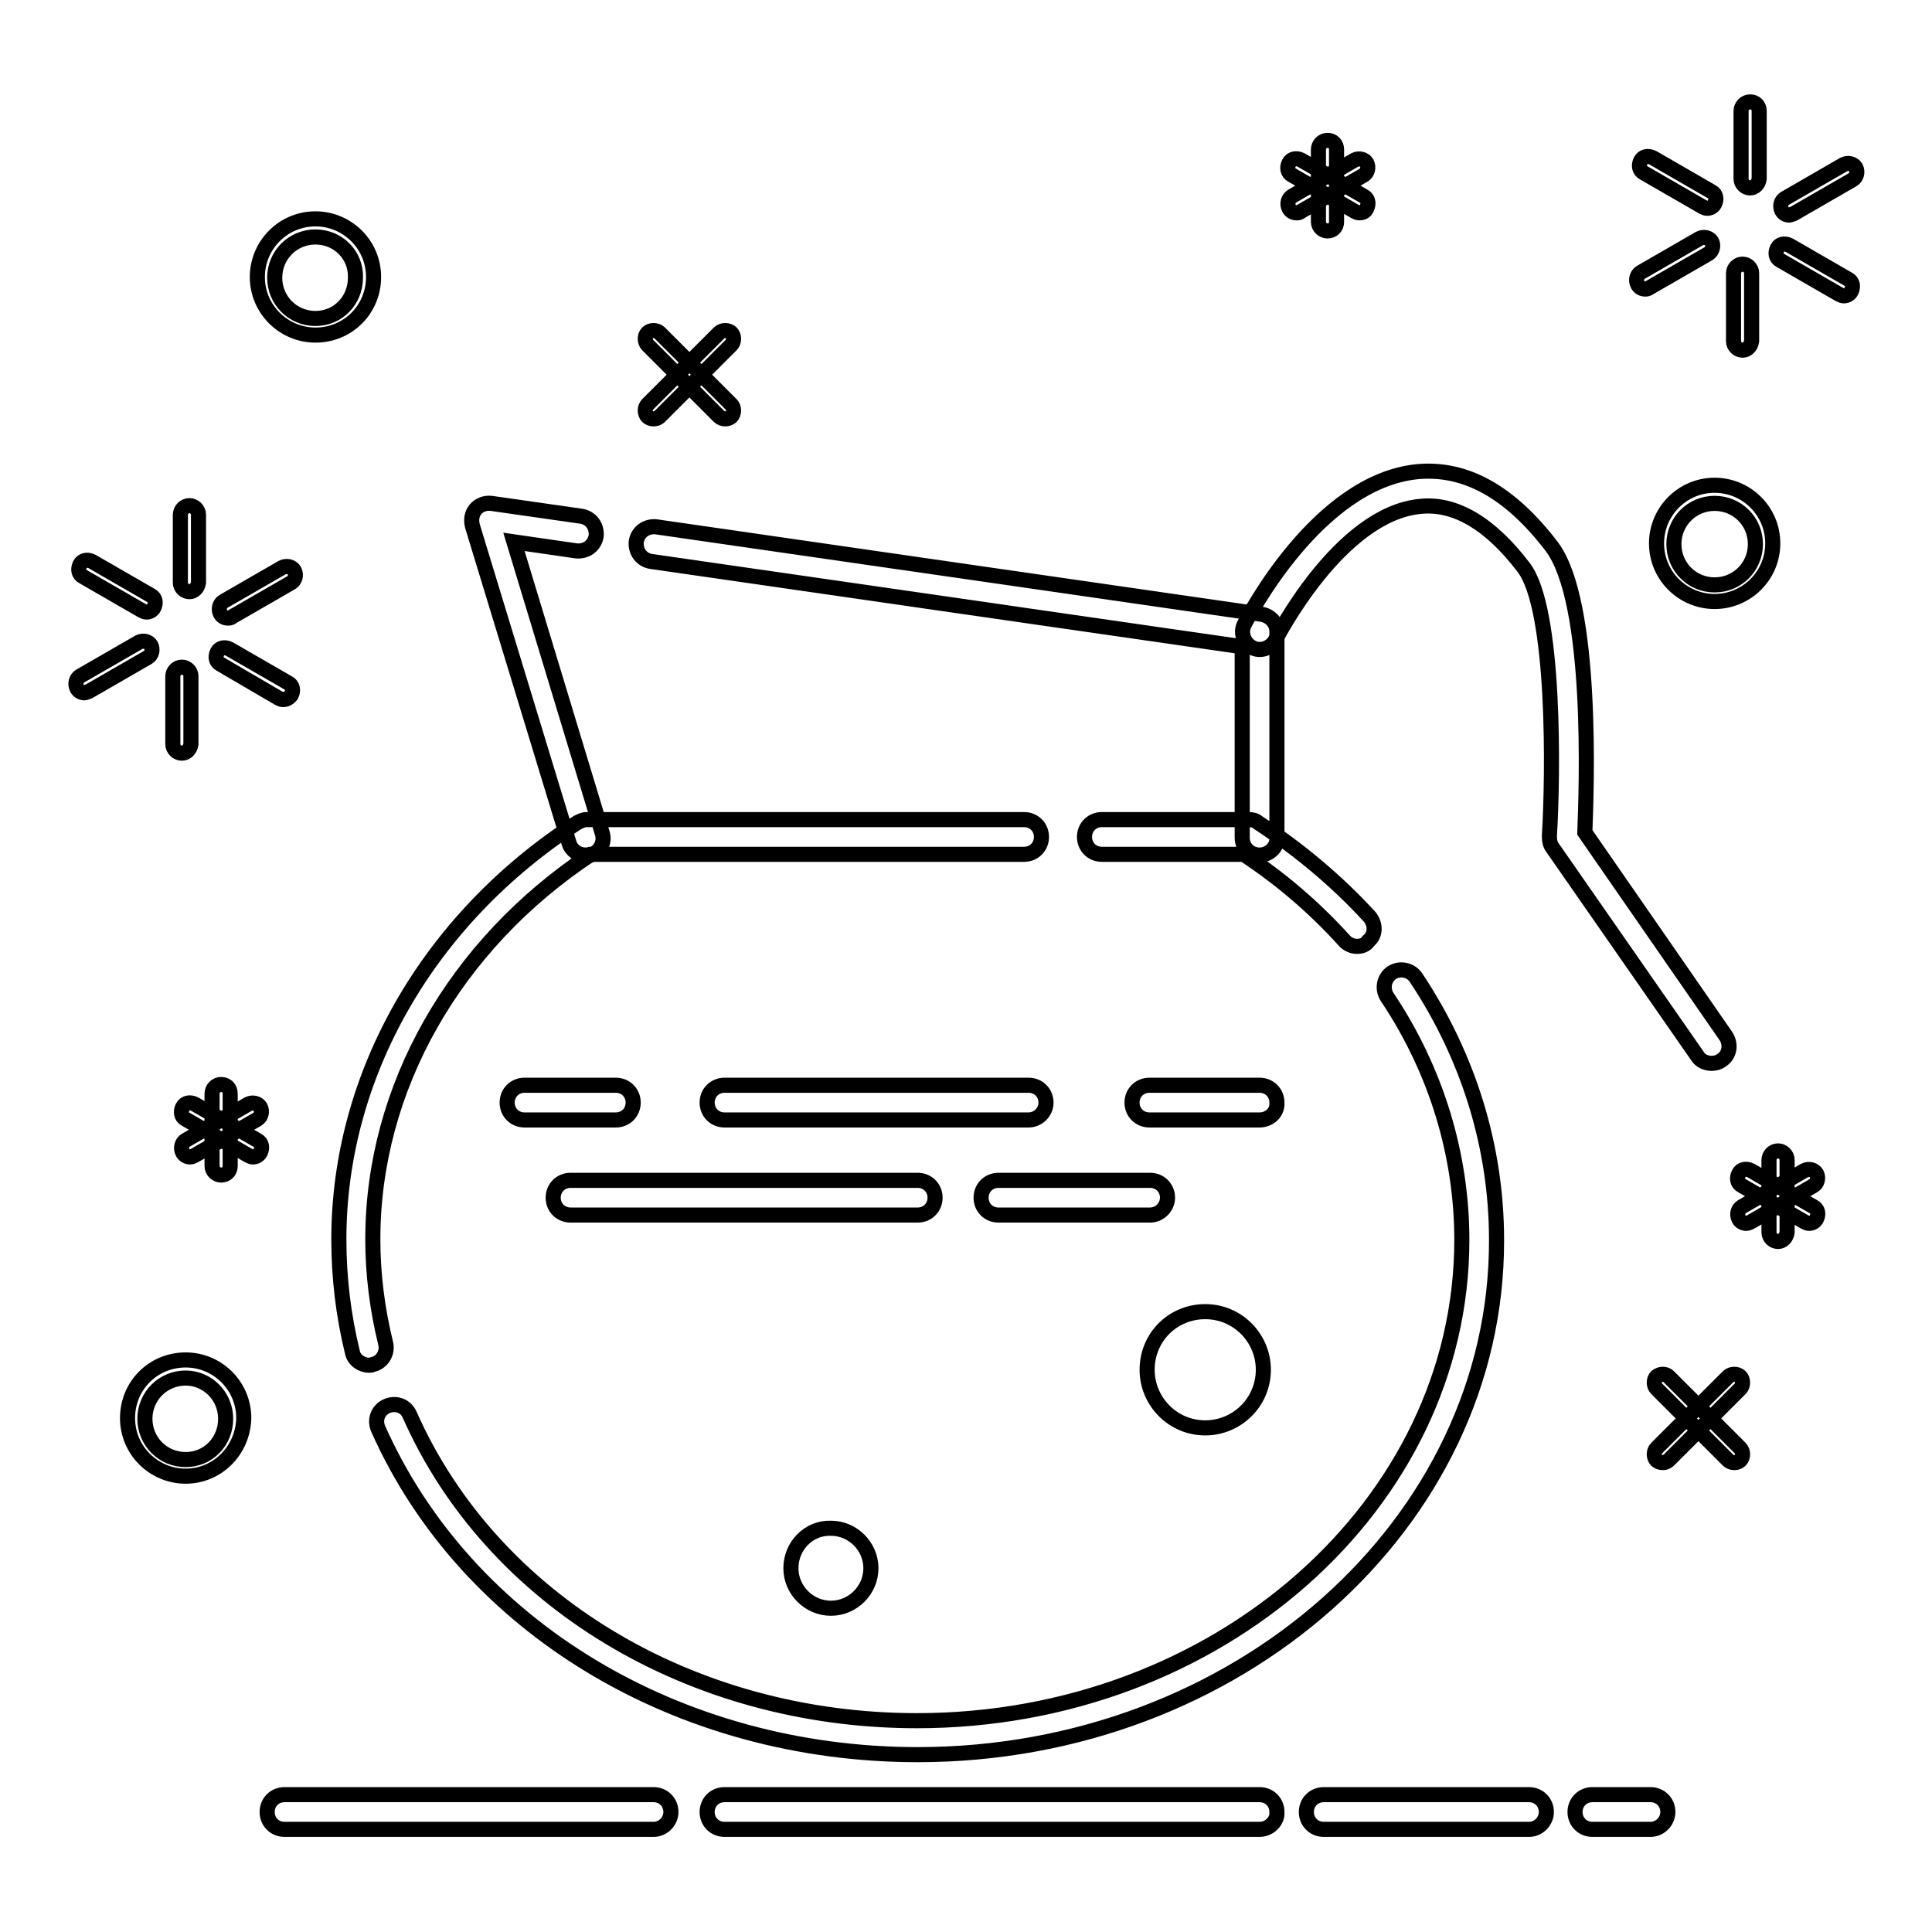 <?xml version="1.0" encoding="utf-8"?>
<!-- Svg Vector Icons : http://www.onlinewebfonts.com/icon -->
<!DOCTYPE svg PUBLIC "-//W3C//DTD SVG 1.1//EN" "http://www.w3.org/Graphics/SVG/1.1/DTD/svg11.dtd">
<svg version="1.1" xmlns="http://www.w3.org/2000/svg" xmlns:xlink="http://www.w3.org/1999/xlink" x="0px" y="0px" viewBox="0 0 256 256" enable-background="new 0 0 256 256" xml:space="preserve">
<g> <path stroke-width="2" fill-opacity="0" stroke="#000000"  d="M96.1,55.5c-0.3,0-0.6-0.1-0.8-0.3l-9.5-9.5c-0.4-0.4-0.4-1.2,0-1.6c0.4-0.4,1.2-0.4,1.6,0l9.5,9.5 c0.4,0.4,0.4,1.2,0,1.6C96.7,55.4,96.4,55.5,96.1,55.5z"/> <path stroke-width="2" fill-opacity="0" stroke="#000000"  d="M86.6,55.5c-0.3,0-0.6-0.1-0.8-0.3c-0.4-0.4-0.4-1.2,0-1.6l9.5-9.5c0.4-0.4,1.2-0.4,1.6,0s0.4,1.2,0,1.6 l-9.5,9.5C87.2,55.4,86.9,55.5,86.6,55.5z M229.8,193.8c-0.3,0-0.6-0.1-0.8-0.3l-9.5-9.5c-0.4-0.4-0.4-1.2,0-1.6 c0.5-0.4,1.2-0.4,1.6,0l9.5,9.5c0.4,0.4,0.4,1.2,0,1.6C230.4,193.7,230.1,193.8,229.8,193.8L229.8,193.8z"/> <path stroke-width="2" fill-opacity="0" stroke="#000000"  d="M220.3,193.8c-0.3,0-0.6-0.1-0.8-0.3c-0.4-0.4-0.4-1.2,0-1.6l9.5-9.5c0.4-0.4,1.2-0.4,1.6,0 c0.4,0.4,0.4,1.2,0,1.6l-9.5,9.5C220.9,193.7,220.6,193.8,220.3,193.8L220.3,193.8z M227.2,79.7c-4.2,0-7.7-3.4-7.7-7.7 c0-4.2,3.4-7.7,7.7-7.7c4.2,0,7.7,3.4,7.7,7.7C234.9,76.3,231.4,79.7,227.2,79.7z M227.2,66.7c-3,0-5.4,2.4-5.4,5.4 c0,3,2.4,5.4,5.4,5.4c3,0,5.4-2.4,5.4-5.4C232.6,69.1,230.2,66.7,227.2,66.7z M24.6,195.6c-4.2,0-7.7-3.4-7.7-7.7s3.4-7.7,7.7-7.7 c4.2,0,7.7,3.4,7.7,7.7C32.2,192.2,28.8,195.6,24.6,195.6z M24.6,182.6c-3,0-5.4,2.4-5.4,5.4c0,3,2.4,5.4,5.4,5.4 c3,0,5.3-2.4,5.3-5.4C29.9,185,27.5,182.6,24.6,182.6z M41.8,44.4c-4.2,0-7.7-3.4-7.7-7.7c0-4.2,3.4-7.7,7.7-7.7 c4.2,0,7.7,3.4,7.7,7.7C49.5,41,46.1,44.4,41.8,44.4z M41.8,31.4c-3,0-5.4,2.4-5.4,5.4c0,3,2.4,5.4,5.4,5.4c3,0,5.3-2.4,5.3-5.4 C47.2,33.8,44.8,31.4,41.8,31.4z M25.1,78.4c-0.6,0-1.2-0.5-1.2-1.2v-9c0-0.6,0.5-1.2,1.2-1.2c0.6,0,1.2,0.5,1.2,1.2v9 C26.2,77.9,25.7,78.4,25.1,78.4z M19.4,81.1c-0.2,0-0.4-0.1-0.6-0.2l-7.8-4.5c-0.6-0.3-0.7-1-0.4-1.6c0.3-0.6,1-0.7,1.6-0.4 l7.8,4.5c0.6,0.3,0.7,1,0.4,1.6C20.2,80.9,19.8,81.1,19.4,81.1z M11.2,91.8c-0.4,0-0.8-0.2-1-0.6c-0.3-0.6-0.1-1.3,0.4-1.6l7.8-4.5 c0.6-0.3,1.3-0.1,1.6,0.4c0.3,0.6,0.1,1.3-0.4,1.6l-7.8,4.5C11.5,91.7,11.3,91.8,11.2,91.8z M24.1,99.8c-0.6,0-1.2-0.5-1.2-1.2v-9 c0-0.6,0.5-1.2,1.2-1.2c0.6,0,1.2,0.5,1.2,1.2v9C25.2,99.3,24.7,99.8,24.1,99.8z M37.5,92.7c-0.2,0-0.4-0.1-0.6-0.2L29.2,88 c-0.6-0.3-0.7-1-0.4-1.6c0.3-0.6,1-0.7,1.6-0.4l7.8,4.5c0.6,0.3,0.7,1,0.4,1.6C38.3,92.5,37.9,92.7,37.5,92.7z M30.2,81.9 c-0.4,0-0.8-0.2-1-0.6c-0.3-0.6-0.1-1.3,0.4-1.6l7.8-4.5c0.6-0.3,1.3-0.1,1.6,0.4c0.3,0.6,0.1,1.3-0.4,1.6l-7.8,4.5 C30.6,81.9,30.4,81.9,30.2,81.9z M231.9,24.9c-0.6,0-1.2-0.5-1.2-1.2v-9c0-0.6,0.5-1.2,1.2-1.2s1.2,0.5,1.2,1.2v9 C233,24.4,232.5,24.9,231.9,24.9z M226.2,27.6c-0.2,0-0.4-0.1-0.6-0.2l-7.8-4.5c-0.6-0.3-0.7-1-0.4-1.6c0.3-0.6,1-0.7,1.6-0.4 l7.8,4.5c0.6,0.3,0.7,1,0.4,1.6C227,27.4,226.6,27.6,226.2,27.6z M218,38.3c-0.4,0-0.8-0.2-1-0.6c-0.3-0.6-0.1-1.3,0.4-1.6l7.8-4.5 c0.6-0.3,1.3-0.1,1.6,0.4s0.1,1.3-0.4,1.6l-7.8,4.5C218.3,38.3,218.2,38.3,218,38.3z M230.9,46.4c-0.6,0-1.2-0.5-1.2-1.2v-9 c0-0.6,0.5-1.2,1.2-1.2c0.6,0,1.2,0.5,1.2,1.2v9C232,45.9,231.5,46.4,230.9,46.4z M244.3,39.2c-0.2,0-0.4-0.1-0.6-0.2l-7.8-4.5 c-0.6-0.3-0.7-1-0.4-1.6c0.3-0.6,1-0.7,1.6-0.4l7.8,4.5c0.6,0.3,0.7,1,0.4,1.6C245.1,39,244.7,39.2,244.3,39.2z M237.1,28.5 c-0.4,0-0.8-0.2-1-0.6c-0.3-0.6-0.1-1.3,0.4-1.6l7.8-4.5c0.6-0.3,1.3-0.1,1.6,0.4c0.3,0.6,0.1,1.3-0.4,1.6l-7.8,4.5 C237.4,28.4,237.2,28.5,237.1,28.5z M175.9,30.6c-0.6,0-1.2-0.5-1.2-1.2v-9.6c0-0.6,0.5-1.2,1.2-1.2s1.2,0.5,1.2,1.2v9.6 C177.1,30.1,176.6,30.6,175.9,30.6z"/> <path stroke-width="2" fill-opacity="0" stroke="#000000"  d="M180.1,28.2c-0.2,0-0.4-0.1-0.6-0.2l-8.3-4.8c-0.6-0.3-0.7-1-0.4-1.6c0.3-0.6,1-0.7,1.6-0.4l8.3,4.8 c0.6,0.3,0.7,1,0.4,1.6C180.9,28.1,180.5,28.2,180.1,28.2z"/> <path stroke-width="2" fill-opacity="0" stroke="#000000"  d="M171.8,28.2c-0.4,0-0.8-0.2-1-0.6c-0.3-0.6-0.1-1.3,0.4-1.6l8.3-4.8c0.6-0.3,1.3-0.1,1.6,0.4 c0.3,0.6,0.1,1.3-0.4,1.6l-8.3,4.8C172.2,28.2,172,28.2,171.8,28.2z M29.3,155.7c-0.6,0-1.2-0.5-1.2-1.2v-9.6 c0-0.6,0.5-1.2,1.2-1.2s1.2,0.5,1.2,1.2v9.6C30.5,155.2,30,155.7,29.3,155.7z"/> <path stroke-width="2" fill-opacity="0" stroke="#000000"  d="M33.5,153.3c-0.2,0-0.4-0.1-0.6-0.2l-8.3-4.8c-0.6-0.3-0.7-1-0.4-1.6c0.3-0.6,1-0.7,1.6-0.4l8.3,4.8 c0.6,0.3,0.7,1,0.4,1.6C34.3,153.1,33.9,153.3,33.5,153.3z"/> <path stroke-width="2" fill-opacity="0" stroke="#000000"  d="M25.2,153.3c-0.4,0-0.8-0.2-1-0.6c-0.3-0.6-0.1-1.3,0.4-1.6l8.3-4.8c0.6-0.3,1.3-0.1,1.6,0.4 c0.3,0.6,0.1,1.3-0.4,1.6l-8.3,4.8C25.6,153.2,25.4,153.3,25.2,153.3L25.2,153.3z M235.6,164.5c-0.6,0-1.2-0.5-1.2-1.2v-9.6 c0-0.6,0.5-1.2,1.2-1.2c0.6,0,1.2,0.5,1.2,1.2v9.6C236.7,164,236.2,164.5,235.6,164.5z"/> <path stroke-width="2" fill-opacity="0" stroke="#000000"  d="M239.7,162.1c-0.2,0-0.4-0.1-0.6-0.2l-8.3-4.8c-0.6-0.3-0.7-1-0.4-1.6c0.3-0.6,1-0.7,1.6-0.4l8.3,4.8 c0.6,0.3,0.7,1,0.4,1.6C240.5,161.9,240.1,162.1,239.7,162.1L239.7,162.1z"/> <path stroke-width="2" fill-opacity="0" stroke="#000000"  d="M231.4,162.1c-0.4,0-0.8-0.2-1-0.6c-0.3-0.6-0.1-1.3,0.4-1.6l8.3-4.8c0.6-0.3,1.3-0.1,1.6,0.4 c0.3,0.6,0.1,1.3-0.4,1.6l-8.3,4.8C231.8,162,231.6,162.1,231.4,162.1z"/> <path stroke-width="2" fill-opacity="0" stroke="#000000"  d="M104.8,207.8c0,2.9,2.4,5.3,5.3,5.3c2.9,0,5.3-2.4,5.3-5.3s-2.4-5.3-5.3-5.3 C107.2,202.4,104.8,204.8,104.8,207.8L104.8,207.8z"/> <path stroke-width="2" fill-opacity="0" stroke="#000000"  d="M152,181.5c0,4.2,3.4,7.7,7.7,7.7c4.2,0,7.7-3.4,7.7-7.7c0-4.2-3.4-7.7-7.7-7.7 C155.4,173.8,152,177.2,152,181.5z"/> <path stroke-width="2" fill-opacity="0" stroke="#000000"  d="M121.6,232.5c-31.7,0-59.8-16.9-71.5-43.2c-0.5-1.2,0-2.5,1.2-3c1.2-0.5,2.5,0,3,1.2 c10.9,24.6,37.3,40.5,67.2,40.5c39.8,0,72.2-28.6,72.2-63.7c0-11.3-3.4-22.5-9.9-32.2c-0.7-1.1-0.4-2.5,0.6-3.2 c1.1-0.7,2.5-0.4,3.2,0.6c7,10.5,10.7,22.5,10.7,34.8C198.4,201.9,163.9,232.5,121.6,232.5L121.6,232.5z"/> <path stroke-width="2" fill-opacity="0" stroke="#000000"  d="M48.9,180.9c-1,0-2-0.7-2.2-1.7c-1.2-4.9-1.8-9.9-1.8-15c0-21.7,11.8-42.4,31.6-55.2 c0.4-0.2,0.8-0.4,1.2-0.4h58c1.3,0,2.3,1,2.3,2.3c0,1.3-1,2.3-2.3,2.3H78.3c-18.1,12-28.9,31-28.9,51c0,4.7,0.6,9.3,1.7,13.8 c0.3,1.2-0.4,2.5-1.7,2.8C49.2,180.9,49.1,180.9,48.9,180.9z"/> <path stroke-width="2" fill-opacity="0" stroke="#000000"  d="M179.8,125.4c-0.6,0-1.3-0.3-1.7-0.8c-3.9-4.3-8.3-8.1-13.3-11.4H146c-1.3,0-2.3-1-2.3-2.3 c0-1.3,1-2.3,2.3-2.3h19.5c0.4,0,0.9,0.1,1.2,0.4c5.5,3.6,10.5,7.8,14.8,12.5c0.8,1,0.8,2.4-0.2,3.2 C181,125.2,180.4,125.4,179.8,125.4L179.8,125.4z"/> <path stroke-width="2" fill-opacity="0" stroke="#000000"  d="M166.9,113.3c-1.3,0-2.3-1-2.3-2.3V85.7L86.3,74.4c-1.3-0.2-2.1-1.3-2-2.6c0.2-1.3,1.3-2.1,2.6-2l80.3,11.6 c1.1,0.2,2,1.1,2,2.3V111C169.3,112.2,168.2,113.3,166.9,113.3L166.9,113.3z"/> <path stroke-width="2" fill-opacity="0" stroke="#000000"  d="M77.6,113.3c-1,0-1.9-0.6-2.2-1.6l-12.8-42c-0.2-0.8-0.1-1.6,0.4-2.2c0.5-0.6,1.3-0.9,2.1-0.8L77,68.4 c1.3,0.2,2.1,1.3,2,2.6c-0.2,1.3-1.3,2.1-2.6,2l-8.3-1.2l11.7,38.6c0.4,1.2-0.3,2.5-1.5,2.9C78.1,113.2,77.9,113.3,77.6,113.3z"/> <path stroke-width="2" fill-opacity="0" stroke="#000000"  d="M226.8,140.9c-0.7,0-1.5-0.3-1.9-1l-19.2-27.6c-0.3-0.4-0.4-0.9-0.4-1.5c0.5-8,0.8-30.1-3.4-35.6 c-4.4-5.8-9.1-8.6-13.7-8.1c-10.7,1-19.1,17.5-19.2,17.7c-0.6,1.1-2,1.6-3.1,1c-1.1-0.6-1.6-2-1-3.1c0.4-0.8,9.7-18.9,22.9-20.2 c6.4-0.6,12.3,2.7,17.8,9.9c5.6,7.4,4.6,32.4,4.4,37.9l18.7,27c0.7,1.1,0.5,2.5-0.6,3.2C227.7,140.8,227.2,140.9,226.8,140.9z"/> <path stroke-width="2" fill-opacity="0" stroke="#000000"  d="M166.9,148.4h-14.6c-1.3,0-2.3-1-2.3-2.3c0-1.3,1-2.3,2.3-2.3h14.6c1.3,0,2.3,1,2.3,2.3 C169.3,147.4,168.2,148.4,166.9,148.4z"/> <path stroke-width="2" fill-opacity="0" stroke="#000000"  d="M136.3,148.4H96c-1.3,0-2.3-1-2.3-2.3c0-1.3,1-2.3,2.3-2.3h40.3c1.3,0,2.3,1,2.3,2.3 C138.6,147.4,137.5,148.4,136.3,148.4z"/> <path stroke-width="2" fill-opacity="0" stroke="#000000"  d="M81.6,148.4H69.5c-1.3,0-2.3-1-2.3-2.3c0-1.3,1-2.3,2.3-2.3h12.1c1.3,0,2.3,1,2.3,2.3 C83.9,147.4,82.9,148.4,81.6,148.4z"/> <path stroke-width="2" fill-opacity="0" stroke="#000000"  d="M121.6,161h-46c-1.3,0-2.3-1-2.3-2.3c0-1.3,1-2.3,2.3-2.3h46c1.3,0,2.3,1,2.3,2.3 C123.9,160,122.9,161,121.6,161z"/> <path stroke-width="2" fill-opacity="0" stroke="#000000"  d="M152.4,161h-20.1c-1.3,0-2.3-1-2.3-2.3c0-1.3,1-2.3,2.3-2.3h20.1c1.3,0,2.3,1,2.3,2.3 C154.7,160,153.6,161,152.4,161z"/> <path stroke-width="2" fill-opacity="0" stroke="#000000"  d="M86.6,242.4H37.7c-1.3,0-2.3-1-2.3-2.3c0-1.3,1-2.3,2.3-2.3h48.9c1.3,0,2.3,1,2.3,2.3 C88.9,241.3,87.9,242.4,86.6,242.4z"/> <path stroke-width="2" fill-opacity="0" stroke="#000000"  d="M166.9,242.4H96c-1.3,0-2.3-1-2.3-2.3c0-1.3,1-2.3,2.3-2.3h70.9c1.3,0,2.3,1,2.3,2.3 C169.3,241.3,168.2,242.4,166.9,242.4z"/> <path stroke-width="2" fill-opacity="0" stroke="#000000"  d="M202.6,242.4h-27.2c-1.3,0-2.3-1-2.3-2.3c0-1.3,1-2.3,2.3-2.3h27.2c1.3,0,2.3,1,2.3,2.3 C204.9,241.3,203.9,242.4,202.6,242.4z"/> <path stroke-width="2" fill-opacity="0" stroke="#000000"  d="M218.7,242.4H211c-1.3,0-2.3-1-2.3-2.3c0-1.3,1-2.3,2.3-2.3h7.7c1.3,0,2.3,1,2.3,2.3 C221,241.3,220,242.4,218.7,242.4z"/></g>
</svg>